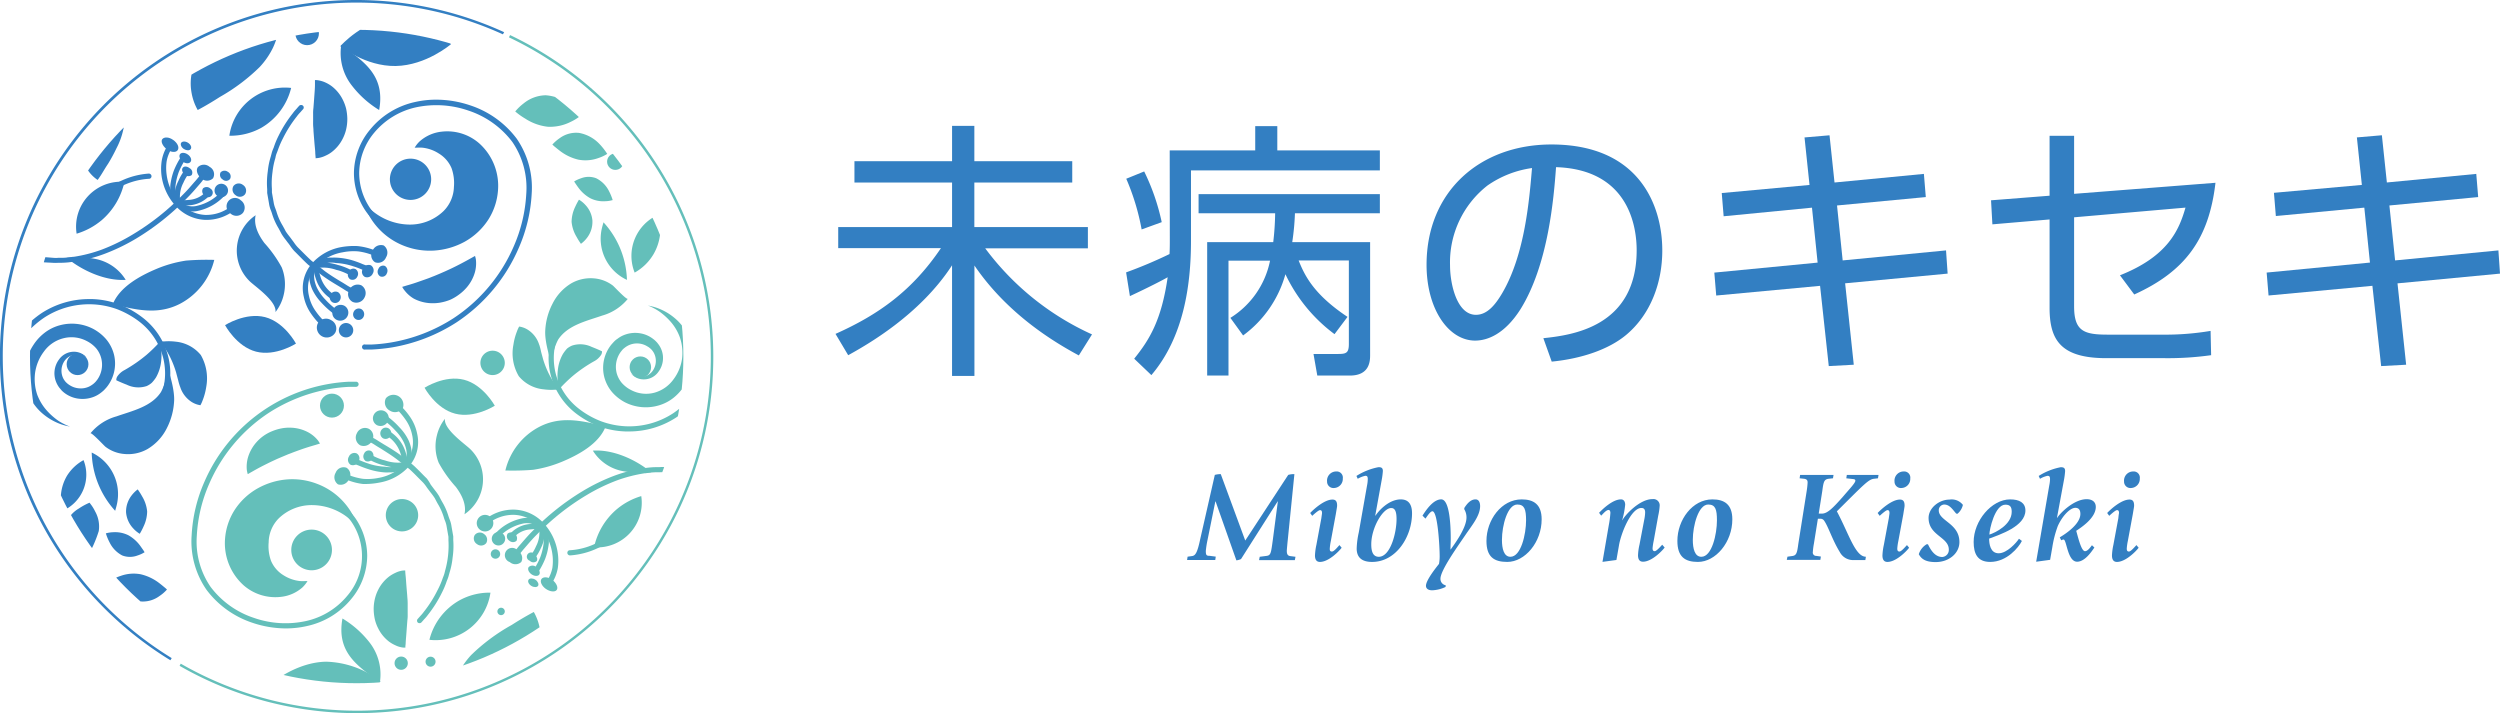 <svg xmlns="http://www.w3.org/2000/svg" xmlns:xlink="http://www.w3.org/1999/xlink" width="420" height="119.815" viewBox="0 0 420 119.815"><defs><clipPath id="a"><circle cx="54.884" cy="54.884" r="54.884" fill="none"/></clipPath></defs><g transform="translate(-0.657 0.022)"><g transform="translate(5.695 4.99)" clip-path="url(#a)"><path d="M12.531,82.075l-.579-.126a8.7,8.7,0,0,1-1.62-.537A9.886,9.886,0,0,1,8.033,80a8.661,8.661,0,0,1-2.249-2.795,8.887,8.887,0,0,1,.587-8.887,8.124,8.124,0,0,1,1.8-1.964,7.234,7.234,0,0,1,2.518-1.284,7.754,7.754,0,0,1,5.623.537,7.553,7.553,0,0,1,2.249,1.771,6.437,6.437,0,0,1,1.351,2.694,6.311,6.311,0,0,1-1.276,5.4c-.168.185-.277.319-.5.537a6.4,6.4,0,0,1-.5.411,4.649,4.649,0,0,1-1.242.68,5.211,5.211,0,0,1-2.618.252,4.918,4.918,0,0,1-2.249-.974A4.78,4.78,0,0,1,11.1,76l-.1-.126a.9.9,0,0,1-.109-.126l-.159-.185a4.1,4.1,0,0,1-.579-1.024,3.886,3.886,0,0,1,.5-3.751,3.055,3.055,0,0,1,2.518-1.3,2.8,2.8,0,0,1,1.678.562,2.752,2.752,0,0,1,.436.42,2.383,2.383,0,0,0-.5-.311A2.66,2.66,0,0,0,13.186,70,2.518,2.518,0,0,0,11.4,71.325a2.912,2.912,0,0,0,0,2.711,3.222,3.222,0,0,0,.42.579l.176.159.059.059.084.059a2.4,2.4,0,0,0,.336.235,3.357,3.357,0,0,0,1.561.512,3.265,3.265,0,0,0,1.678-.3,4.062,4.062,0,0,0,.7-.445,3.894,3.894,0,0,0,.369-.344l.269-.327a4.355,4.355,0,0,0,.7-3.609,4.3,4.3,0,0,0-.839-1.678,5.253,5.253,0,0,0-1.628-1.259,5.48,5.48,0,0,0-3.953-.436,5.749,5.749,0,0,0-3.239,2.249A7.679,7.679,0,0,0,6.623,73.1a8.233,8.233,0,0,0,.369,3.609A8.518,8.518,0,0,0,8.629,79.4a11.019,11.019,0,0,0,1.9,1.678,9.651,9.651,0,0,0,2,1Z" transform="translate(-5.775 -15.409)" fill="#337fc2"/><path d="M27.642,87.194a6.579,6.579,0,0,1-3.8.839,6.026,6.026,0,0,1-3.273-1.225c-.277-.235-2.35-2.467-2.518-2.249a8.661,8.661,0,0,1,4.381-2.853c2.618-.923,5.874-1.611,7.477-4.1a9.231,9.231,0,0,0,1.049-4.381c0,.218,1.217,3.466,1.158,5.765A11.212,11.212,0,0,1,30.881,83.7,8.442,8.442,0,0,1,27.642,87.194Z" transform="translate(-7.896 -16.768)" fill="#337fc2"/><path d="M28.341,75.84a4.456,4.456,0,0,1-3.357-.227c-1-.378-1.754-.747-1.754-.747a.84.84,0,0,0,0-.168,1.779,1.779,0,0,1,.117-.386,3.256,3.256,0,0,1,1.284-1.166,24.438,24.438,0,0,0,3.693-2.56,25.269,25.269,0,0,0,2.207-2.157s.109.4.21,1.032a8.921,8.921,0,0,1,0,2.409,6.873,6.873,0,0,1-.839,2.518,5.992,5.992,0,0,1-.722.915A3.55,3.55,0,0,1,28.341,75.84Z" transform="translate(-8.729 -15.996)" fill="#337fc2"/><path d="M35.354,75.918a4.649,4.649,0,0,0,1.93,2.568,3.818,3.818,0,0,0,1.485.554,5.555,5.555,0,0,0,.378-.839,10.406,10.406,0,0,0,.6-2.249,7.854,7.854,0,0,0-.915-5.346,6.21,6.21,0,0,0-4.2-2.241,9.357,9.357,0,0,0-1.9-.05,2.79,2.79,0,0,0-.764.092l.579.688a12.193,12.193,0,0,1,1.116,1.838,16.389,16.389,0,0,1,1.015,2.585c.117.453.235.89.344,1.3a11.253,11.253,0,0,0,.319,1.1Z" transform="translate(-10.135 -15.974)" fill="#337fc2"/><path d="M14.673,59.85h.7a14.376,14.376,0,0,1,4.481.89,15.71,15.71,0,0,1,3.852,2.148,11.942,11.942,0,0,1,4.355,6.47,11.615,11.615,0,0,1,.109,5.539,9.508,9.508,0,0,1-.663,2.056.445.445,0,0,1-.587.193.436.436,0,0,1-.193-.587,9.231,9.231,0,0,0,.579-1.846,10.7,10.7,0,0,0-.092-5.136,11.136,11.136,0,0,0-4.037-5.992,15.056,15.056,0,0,0-3.634-2.022A13.771,13.771,0,0,0,7.288,62.955a15.827,15.827,0,0,0-4.968,5.413A17.221,17.221,0,0,0,.465,73.286a14.888,14.888,0,0,0-.294,1.964.478.478,0,0,1-.462.411A.445.445,0,0,1-.71,75.2a15.634,15.634,0,0,1,.319-2.09,17.791,17.791,0,0,1,1.955-5.161,16.784,16.784,0,0,1,5.253-5.732,14.653,14.653,0,0,1,7.855-2.367Z" transform="translate(-4.879 -14.617)" fill="#337fc2"/><path d="M49.769,11.572A13.226,13.226,0,0,0,51.942,8.4a11.657,11.657,0,0,0,.923-2.929,8.946,8.946,0,0,0,.042-3.021,24.958,24.958,0,0,0-5.136,1.41c-2.82,1.074-6.109,2.988-7.922,5.472a9.231,9.231,0,0,0-1.611,3.651,8.711,8.711,0,0,0,.042,3.046A8.921,8.921,0,0,0,39.3,18.856s1.628-.839,3.718-2.19a31.932,31.932,0,0,0,6.756-5.094Z" transform="translate(-11.123 -5.387)" fill="#337fc2"/><path d="M23.24,24.851a7.687,7.687,0,0,0-.252-4.792,6.244,6.244,0,0,0-1.074-1.829,6.765,6.765,0,0,0-.8.722c-.47.47-1.116,1.141-1.8,1.939a21.4,21.4,0,0,0-1.871,2.845,11.27,11.27,0,0,0-1.108,3.231,6.193,6.193,0,0,0,1.108,4.7,5.967,5.967,0,0,0,1.527,1.477s.21-.277.529-.764.713-1.2,1.225-1.955a27.342,27.342,0,0,0,1.427-2.635,12.194,12.194,0,0,0,1.091-2.937Z" transform="translate(-7.605 -7.925)" fill="#337fc2"/><path d="M6.59,45.04a16.986,16.986,0,0,0,.99-3.55c.193-1.141.378-2.174.436-3.105.117-1.855.1-3.105.1-3.105S2.856,38.7.976,48.649A11.547,11.547,0,0,0,1.3,53.508a20.981,20.981,0,0,0,2.022-2.442A25.059,25.059,0,0,0,6.59,45.04Z" transform="translate(-5.13 -10.666)" fill="#337fc2"/><path d="M61.373.34h1.284a26.868,26.868,0,0,1,2.971.143.453.453,0,0,1,.394.487.445.445,0,0,1-.478.394s-1.074-.109-2.9-.143a66.071,66.071,0,0,0-7.7.294A63.889,63.889,0,0,0,32.58,7.775a52.568,52.568,0,0,0-17.934,14.6l-.512.655c-.311.394-.613.78-.89,1.158l-1.536,2.274c-.218.319-.436.629-.621.94L9.225,30.61C9,31,8.9,31.231,8.889,31.24a.428.428,0,0,1-.571.235.445.445,0,0,1-.235-.579,7.015,7.015,0,0,1,.378-.722l1.871-3.223c.2-.327.42-.646.655-.982l1.536-2.283c.294-.4.6-.789.915-1.192l.512-.646A53.34,53.34,0,0,1,32.186,6.995,65,65,0,0,1,54.844.65C57.454.407,59.695.34,61.373.34Z" transform="translate(-6.288 -5.048)" fill="#337fc2"/><path d="M24.373,59.885c3.189.722,6.269,1.116,9.424-.5A11.354,11.354,0,0,0,39.571,52a42.559,42.559,0,0,0-4.725.117A20.863,20.863,0,0,0,29.92,53.49c-2.778,1.167-6.252,3.03-7.41,5.992Z" transform="translate(-8.613 -13.351)" fill="#337fc2"/><path d="M87.917,35.678a7.486,7.486,0,0,0-.394-3.223,5.3,5.3,0,0,0-2.148-2.467,6.3,6.3,0,0,0-2.769-.973,7.636,7.636,0,0,0-.932,0h-.352l.193-.294a4.59,4.59,0,0,1,.68-.789,6.6,6.6,0,0,1,3.718-1.611,8.14,8.14,0,0,1,6.311,2.014,9.575,9.575,0,0,1,3.1,7.905,10.591,10.591,0,0,1-1.578,4.792A11.262,11.262,0,0,1,89.755,44.8a12.278,12.278,0,0,1-5.144,1.5,11.85,11.85,0,0,1-4.926-.738,11.548,11.548,0,0,1-5.74-4.683,10.441,10.441,0,0,1-.906-1.922c-.159-.462-.218-.722-.218-.722s.159.21.5.562a10,10,0,0,0,7.158,3.139A8.107,8.107,0,0,0,86.2,39.647a5.975,5.975,0,0,0,1.72-3.969Z" transform="translate(-16.702 -9.218)" fill="#337fc2"/><path d="M84.6,19.93a17.858,17.858,0,0,1,5.715.948,16.037,16.037,0,0,1,7.83,5.6,14.5,14.5,0,0,1,2.518,9.282A26.082,26.082,0,0,1,98.5,44.821a28.449,28.449,0,0,1-10.49,12.538,28.861,28.861,0,0,1-10.859,4.2,30.34,30.34,0,0,1-3.273.344H72.715a.436.436,0,1,1,0-.839h1.108a26.7,26.7,0,0,0,3.164-.336A27.929,27.929,0,0,0,87.51,56.662,27.509,27.509,0,0,0,97.673,44.519a25.335,25.335,0,0,0,2.081-8.761,13.645,13.645,0,0,0-2.341-8.728A15.206,15.206,0,0,0,90,21.751a16.432,16.432,0,0,0-8.837-.52A12.706,12.706,0,0,0,74.2,25.494,10.725,10.725,0,0,0,71.683,32.3a10.608,10.608,0,0,0,1.846,5.874A10.2,10.2,0,0,0,77.1,41.338a10.683,10.683,0,0,0,2.912,1.032,7.906,7.906,0,0,0,1.074.151.445.445,0,0,1,.42.462.462.462,0,0,1-.462.42,9.86,9.86,0,0,1-1.192-.168,11.228,11.228,0,0,1-3.164-1.125,11.053,11.053,0,0,1-3.886-3.432,11.4,11.4,0,0,1-2-6.378,11.573,11.573,0,0,1,2.736-7.368,13.427,13.427,0,0,1,7.494-4.6A16,16,0,0,1,84.6,19.93Z" transform="translate(-16.379 -8.198)" fill="#337fc2"/><path d="M2.573,91.33s4.574.638,5.874,4.817c1.343,2.744.269,8.165,2.383,12.756C11.259,109.759,1.876,98.312,2.573,91.33Z" transform="translate(-5.401 -19.679)" fill="#337fc2"/><path d="M12.972,104.437a5.094,5.094,0,0,1,2.3-2.853,10.709,10.709,0,0,1,1.788-.973l.311.411a7.1,7.1,0,0,1,.638,1.074,5.136,5.136,0,0,1,.6,3.281,20.141,20.141,0,0,1-2.115,4.641c-.839,1.561-1.678,2.845-1.678,2.845l-.428-.94a18.673,18.673,0,0,1-.839-2.291A10.449,10.449,0,0,1,12.972,104.437Z" transform="translate(-7.056 -21.171)" fill="#337fc2"/><path d="M8.42,105.25a.42.42,0,0,1,.394.252,3.6,3.6,0,0,0,.235.4l.755,1.25c.3.52.688,1.1,1.225,1.871s1.057,1.494,1.72,2.358a57.309,57.309,0,0,0,11.262,10.809,73.733,73.733,0,0,0,13.562,7.83h0l1.746.78a.453.453,0,0,1,.227.579.445.445,0,0,1-.579.227l-1.754-.78a74.788,74.788,0,0,1-13.729-7.93,58.174,58.174,0,0,1-11.438-10.985c-.671-.839-1.276-1.678-1.754-2.392s-.94-1.385-1.25-1.922l-.747-1.234a3.357,3.357,0,0,1-.3-.487.436.436,0,0,1,.21-.579A.5.5,0,0,1,8.42,105.25Z" transform="translate(-6.272 -21.917)" fill="#337fc2"/><path d="M59.137,21a.42.42,0,0,1,.294.73l-.285.319c-.05.067-.134.151-.218.243a6.218,6.218,0,0,0-.545.655,20.7,20.7,0,0,0-2.291,3.617,14.669,14.669,0,0,0-.839,1.93c-.084.235-.176.478-.277.722a3.929,3.929,0,0,0-.168.671,12.3,12.3,0,0,0-.487,2.375,13.427,13.427,0,0,0-.1,2.853v.571l.294,1.678a4.708,4.708,0,0,0,.294,1.041c.076.21.159.42.218.638a9.97,9.97,0,0,0,1.015,2.249c.168.311.336.6.487.915a9.719,9.719,0,0,0,.613.839c.134.168.26.336.386.512s.243.319.361.487a7.175,7.175,0,0,0,.655.839l.839.839c.5.5.982.982,1.469,1.427l2.283,1.779c.932.68,1.8,1.208,2.576,1.678.4.235.755.453,1.066.655a8.535,8.535,0,0,0,.89.5l.512.252a.436.436,0,0,1,.2.587.445.445,0,0,1-.587.2l-.462-.252a7.939,7.939,0,0,1-.99-.562c-.294-.193-.646-.4-1.032-.638-.747-.445-1.678-1.007-2.652-1.72l-2.325-1.779c-.52-.47-1.015-.973-1.519-1.485-.269-.269-.545-.554-.839-.839a7.284,7.284,0,0,1-.713-.923c-.117-.159-.235-.327-.361-.478s-.252-.344-.378-.5a8.829,8.829,0,0,1-.688-.982c-.159-.311-.319-.6-.478-.9a10.91,10.91,0,0,1-1.1-2.442c-.05-.185-.126-.378-.193-.562a4.859,4.859,0,0,1-.336-1.234l-.3-1.729v-.629a13.755,13.755,0,0,1,.1-3,12.361,12.361,0,0,1,.512-2.518c.059-.235.126-.47.185-.7a7.126,7.126,0,0,1,.294-.764,13.587,13.587,0,0,1,.839-2.031,20.687,20.687,0,0,1,2.358-3.726,6.487,6.487,0,0,1,.6-.722l.193-.227.3-.336A.453.453,0,0,1,59.137,21Z" transform="translate(-13.577 -8.37)" fill="#337fc2"/><path d="M69.153,49.22a6.15,6.15,0,0,1,.839.042A10.742,10.742,0,0,1,72.77,50a.445.445,0,0,1,.269.571.428.428,0,0,1-.554.26,10.247,10.247,0,0,0-2.585-.7,9.231,9.231,0,0,0-2.635.151A7.754,7.754,0,0,0,62.7,52.8a5.446,5.446,0,0,0-1.108,4.767A6.714,6.714,0,0,0,62.75,60.2,11.061,11.061,0,0,0,65,62.588a.445.445,0,0,1,.076.621.453.453,0,0,1-.621.076A12.211,12.211,0,0,1,62.028,60.7a7.654,7.654,0,0,1-1.3-2.962,6.3,6.3,0,0,1,1.3-5.5A8.644,8.644,0,0,1,67.064,49.4,12.454,12.454,0,0,1,69.153,49.22Z" transform="translate(-14.731 -12.907)" fill="#337fc2"/><path d="M65.7,51.548a6.5,6.5,0,0,1,.688,0,11.75,11.75,0,0,1,2.568.411,16.636,16.636,0,0,1,1.888.688l.839.319a.447.447,0,1,1-.311.839l-.839-.327a15.281,15.281,0,0,0-1.846-.638,10.481,10.481,0,0,0-2.383-.386,3.587,3.587,0,0,0-3.189.923c-.6.73-.579,1.829,0,3.164a7.687,7.687,0,0,0,1.427,2.039,12.9,12.9,0,0,0,2.291,1.981.453.453,0,0,1,.176.6.445.445,0,0,1-.6.134,13.73,13.73,0,0,1-2.467-2.132,8.484,8.484,0,0,1-1.594-2.291c-.713-1.678-.663-3.088.134-4.07a4.079,4.079,0,0,1,3.223-1.25Z" transform="translate(-14.937 -13.28)" fill="#337fc2"/><path d="M69.014,62.922a1.36,1.36,0,0,1-1.821.6,1.292,1.292,0,0,1-.529-1.829,1.4,1.4,0,0,1,1.8-.554,1.318,1.318,0,0,1,.545,1.788Z" transform="translate(-15.682 -14.802)" fill="#337fc2"/><path d="M67.669,59.783a.915.915,0,0,1-1.284.344.97.97,0,0,1,.982-1.67A1,1,0,0,1,67.669,59.783Z" transform="translate(-15.596 -14.373)" fill="#337fc2"/><path d="M71.166,55.11a.881.881,0,0,1-1.208.428.932.932,0,0,1-.218-1.276.839.839,0,0,1,1.183-.4A.948.948,0,0,1,71.166,55.11Z" transform="translate(-16.181 -13.636)" fill="#337fc2"/><path d="M77.092,54.443a.839.839,0,0,1-1.125.512.906.906,0,0,1-.3-1.234.839.839,0,0,1,1.1-.512A.948.948,0,0,1,77.092,54.443Z" transform="translate(-17.139 -13.54)" fill="#337fc2"/><path d="M72.4,63.107a.923.923,0,0,1-1.25.462.948.948,0,0,1-.411-1.284.931.931,0,0,1,1.242-.462A.982.982,0,0,1,72.4,63.107Z" transform="translate(-16.35 -14.92)" fill="#337fc2"/><path d="M70.071,66.394a1.21,1.21,0,1,1-.541-1.624,1.21,1.21,0,0,1,.541,1.624Z" transform="translate(-15.891 -15.387)" fill="#337fc2"/><path d="M66.455,66.137a1.662,1.662,0,0,1-2.9-1.62,1.595,1.595,0,0,1,2.207-.5,1.553,1.553,0,0,1,.7,2.115Z" transform="translate(-15.179 -15.247)" fill="#337fc2"/><path d="M72.407,59.081a1.527,1.527,0,0,1-2.022.772,1.469,1.469,0,0,1-.562-2.022,1.586,1.586,0,0,1,2.022-.764A1.527,1.527,0,0,1,72.407,59.081Z" transform="translate(-16.188 -14.15)" fill="#337fc2"/><path d="M74.222,54.462a1.041,1.041,0,0,1-1.334.562.982.982,0,0,1-.319-1.385,1.057,1.057,0,0,1,1.334-.562,1.015,1.015,0,0,1,.319,1.385Z" transform="translate(-16.636 -13.517)" fill="#337fc2"/><path d="M76.752,51.087a1.435,1.435,0,0,1-1.846.839,1.41,1.41,0,0,1-.4-1.981,1.527,1.527,0,0,1,1.855-.839,1.477,1.477,0,0,1,.394,1.981Z" transform="translate(-16.933 -12.878)" fill="#337fc2"/><path d="M64.251,52.5a9.441,9.441,0,0,1,2.518.428l.411.109a11.413,11.413,0,0,1,2.148.915.445.445,0,0,1,.159.6.436.436,0,0,1-.6.151,10.633,10.633,0,0,0-1.939-.839l-.436-.109a6.714,6.714,0,0,0-2.962-.336,7.6,7.6,0,0,0,.336,1.536,5.413,5.413,0,0,0,2.425,3.055.439.439,0,1,1-.462.747,6.269,6.269,0,0,1-2.761-3.525A7.654,7.654,0,0,1,62.69,53.1.436.436,0,0,1,63,52.676a4.607,4.607,0,0,1,1.25-.176Z" transform="translate(-15.073 -13.435)" fill="#337fc2"/><path d="M35.555,34.42a.47.47,0,0,1,.269.092.436.436,0,0,1,.076.613L35.06,36.2l-.537.621c-.5.587-1.125,1.309-1.9,2.073a41.96,41.96,0,0,1-8.577,6.781,33.309,33.309,0,0,1-5.262,2.518,24.715,24.715,0,0,1-4.993,1.284H13.66a13.578,13.578,0,0,1-1.939.185h-.6a5.79,5.79,0,0,1-1.015,0l-1.318-.067a.436.436,0,0,1-.4-.478A.42.42,0,0,1,8.9,48.72l1.36.109a4.339,4.339,0,0,0,.839,0h.713a13.729,13.729,0,0,0,1.737-.168h.134a24.019,24.019,0,0,0,4.8-1.242A31.965,31.965,0,0,0,23.613,44.9,41.238,41.238,0,0,0,32,38.255c.747-.739,1.36-1.452,1.846-2.022l.537-.613.839-1.049a.445.445,0,0,1,.327-.151Z" transform="translate(-6.342 -10.528)" fill="#337fc2"/><path d="M33.509,29.1a.462.462,0,0,1,.235.059.445.445,0,0,1,.143.6,5.925,5.925,0,0,0-.755,1.981,8.065,8.065,0,0,0,0,2.291A8.5,8.5,0,0,0,35.3,38.692a6.219,6.219,0,0,0,4.288,2.073,6.714,6.714,0,0,0,4.758-1.788.436.436,0,0,1,.621,0,.428.428,0,0,1,0,.621A7.654,7.654,0,0,1,39.585,41.6a7.083,7.083,0,0,1-4.918-2.316,9.382,9.382,0,0,1-2.4-5.144,9.03,9.03,0,0,1,.042-2.518,6.907,6.907,0,0,1,.839-2.283A.42.42,0,0,1,33.509,29.1Z" transform="translate(-10.171 -9.672)" fill="#337fc2"/><path d="M36.17,31.16a.445.445,0,0,1,.352.7,12.957,12.957,0,0,0-1.041,1.981,9.844,9.844,0,0,0-.512,1.947,3.785,3.785,0,0,0,.755,3.063,3,3,0,0,0,2.862.7,7.712,7.712,0,0,0,3.927-2.283.436.436,0,1,1,.621.613A8.459,8.459,0,0,1,38.755,40.4a3.869,3.869,0,0,1-3.659-.982,4.523,4.523,0,0,1-.982-3.785,10.171,10.171,0,0,1,.562-2.09A13.529,13.529,0,0,1,35.8,31.4.42.42,0,0,1,36.17,31.16Z" transform="translate(-10.465 -10.004)" fill="#337fc2"/><path d="M44.872,37.138a1.133,1.133,0,1,1-1.206-.313A1.133,1.133,0,0,1,44.872,37.138Z" transform="translate(-11.891 -10.905)" fill="#337fc2"/><path d="M41.8,37.681a.777.777,0,1,1-.99,1.158.881.881,0,0,1-.243-1.2.923.923,0,0,1,1.234.042Z" transform="translate(-11.493 -11.011)" fill="#337fc2"/><path d="M37.676,33.6a.839.839,0,0,1,.336,1.15.881.881,0,0,1-1.192-.1c-.4-.352-.537-.839-.3-1.133S37.256,33.27,37.676,33.6Z" transform="translate(-10.847 -10.351)" fill="#337fc2"/><path d="M37.357,28.52c.453.294.655.755.453,1.049s-.713.277-1.15,0-.638-.78-.453-1.049S36.912,28.235,37.357,28.52Z" transform="translate(-10.804 -9.546)" fill="#337fc2"/><path d="M45.3,34.335a.881.881,0,0,1,.378,1.2.839.839,0,0,1-1.234.092.906.906,0,0,1-.361-1.192A.923.923,0,0,1,45.3,34.335Z" transform="translate(-12.066 -10.485)" fill="#337fc2"/><path d="M48.245,36.952a1.125,1.125,0,0,1,.352,1.569,1.1,1.1,0,0,1-1.586.151,1.15,1.15,0,0,1-.361-1.536,1.125,1.125,0,0,1,1.594-.185Z" transform="translate(-12.469 -10.895)" fill="#337fc2"/><path d="M47.691,40a1.477,1.477,0,0,1,.369,2.1,1.46,1.46,0,0,1-2.123.092A1.41,1.41,0,1,1,47.691,40Z" transform="translate(-12.277 -11.361)" fill="#337fc2"/><path d="M41.5,33.311a1.4,1.4,0,0,1,.579,1.913,1.418,1.418,0,0,1-1.989,0c-.68-.545-.932-1.393-.545-1.88A1.452,1.452,0,0,1,41.5,33.311Z" transform="translate(-11.323 -10.291)" fill="#337fc2"/><path d="M37.288,30.865c.5.352.7.915.436,1.242s-.839.294-1.326-.076-.663-.932-.428-1.242S36.818,30.512,37.288,30.865Z" transform="translate(-10.76 -9.91)" fill="#337fc2"/><path d="M34.248,27.92c.73.5,1.074,1.267.747,1.72s-1.183.361-1.871-.193-1.007-1.309-.7-1.678S33.518,27.383,34.248,27.92Z" transform="translate(-10.188 -9.416)" fill="#337fc2"/><path d="M36.862,34a.453.453,0,0,1,.277.1.436.436,0,0,1,.059.613,7.611,7.611,0,0,0-.839,1.469,4.935,4.935,0,0,0-.537,2.853,5.749,5.749,0,0,0,1.418,0,4.2,4.2,0,0,0,2.87-1.326.428.428,0,0,1,.613-.067.436.436,0,0,1,.067.621,5.035,5.035,0,0,1-3.466,1.678,6.386,6.386,0,0,1-2.006-.067.436.436,0,0,1-.327-.327,5.673,5.673,0,0,1,.554-3.726,7.729,7.729,0,0,1,.973-1.678A.42.42,0,0,1,36.862,34Z" transform="translate(-10.603 -10.46)" fill="#337fc2"/><path d="M77.385,11.653c5.128-.092,9.282-3.667,9.282-3.667S82.471,3.537,77.3,3.63,68.07,8.321,68.07,8.321,72.266,11.745,77.385,11.653Z" transform="translate(-15.938 -5.577)" fill="#337fc2"/><path d="M51.714,63.423C48.424,62.584,45,64.774,45,64.774s1.913,3.592,5.2,4.448,6.714-1.351,6.714-1.351S55.012,64.279,51.714,63.423Z" transform="translate(-12.229 -15.161)" fill="#337fc2"/><path d="M23.884,110.421a3.592,3.592,0,0,0,2.593,0,5.035,5.035,0,0,0,1.166-.537s-.067-.126-.2-.327l-.537-.764a6.3,6.3,0,0,0-1.981-1.762,5.035,5.035,0,0,0-2.518-.512,5.2,5.2,0,0,0-1.267.193,8.6,8.6,0,0,0,.629,1.527,4.851,4.851,0,0,0,2.115,2.182Z" transform="translate(-8.392 -22.119)" fill="#337fc2"/><path d="M27.083,119.476a4.691,4.691,0,0,0,3.248-.9,6.521,6.521,0,0,0,1.259-1.091,4.2,4.2,0,0,0-.361-.327c-.235-.193-.562-.47-.957-.772a8.157,8.157,0,0,0-3.105-1.469,6.445,6.445,0,0,0-3.357.277,6.715,6.715,0,0,0-1.511.7,11.606,11.606,0,0,0,1.334,1.678,6.4,6.4,0,0,0,3.449,1.9Z" transform="translate(-8.579 -23.454)" fill="#337fc2"/><path d="M25.18,101.768a4.448,4.448,0,0,0,1.2,2.727,5.035,5.035,0,0,0,1.1.915,10.718,10.718,0,0,0,.646-1.242,6.042,6.042,0,0,0,.6-2.518,5.95,5.95,0,0,0-.839-2.518,11.22,11.22,0,0,0-.747-1.183,5.111,5.111,0,0,0-1.024,1.015A4.448,4.448,0,0,0,25.18,101.768Z" transform="translate(-9.042 -20.743)" fill="#337fc2"/><path d="M19.384,42.9A11.749,11.749,0,0,0,23.3,36.376a7.553,7.553,0,0,0-8.031,8.711,11.749,11.749,0,0,0,4.112-2.19Z" transform="translate(-7.434 -10.839)" fill="#337fc2"/><path d="M27.781,34.754a.436.436,0,0,1,0,.839,11.95,11.95,0,0,0-10.213,6.923A.436.436,0,0,1,17,42.76a.445.445,0,0,1-.243-.571,13.05,13.05,0,0,1,10.96-7.469Z" transform="translate(-7.682 -10.576)" fill="#337fc2"/><path d="M63.057,29.16l-.067-.839c0-.436-.084-1.057-.143-1.8s-.117-1.36-.159-2.014c0-.327-.05-.655-.059-.973s0-.7,0-.839V21.691a6.1,6.1,0,0,1,.05-.973c.059-.73.109-1.418.151-2.006s.109-1.351.109-1.871V16.01h.227a3.944,3.944,0,0,1,.629.1,4.457,4.457,0,0,1,.89.3,5.782,5.782,0,0,1,1.032.6,6.47,6.47,0,0,1,1.871,2.249,7.226,7.226,0,0,1,.587,1.561,8.719,8.719,0,0,1,.2,1.678,7.729,7.729,0,0,1-.2,1.8,6.714,6.714,0,0,1-.579,1.569,6.453,6.453,0,0,1-1.863,2.249,5.077,5.077,0,0,1-1.032.6,4.255,4.255,0,0,1-.89.319,3,3,0,0,1-.621.092Z" transform="translate(-15.063 -7.568)" fill="#337fc2"/><path d="M92.7,51.21l.05.2a2.45,2.45,0,0,1,.109.571,5.639,5.639,0,0,1-.2,2.039,6.764,6.764,0,0,1-1.385,2.518,7.46,7.46,0,0,1-1.217,1.125,7.763,7.763,0,0,1-1.553.923,8.442,8.442,0,0,1-1.611.462,7.318,7.318,0,0,1-1.678.1,6.714,6.714,0,0,1-2.786-.755,5.371,5.371,0,0,1-1.519-1.318,3.181,3.181,0,0,1-.344-.487l-.109-.176.739-.227c.453-.126,1.049-.3,1.678-.52s1.292-.445,1.955-.688c.327-.117.646-.26.973-.378l.982-.411.9-.394.948-.436c.638-.3,1.267-.621,1.855-.932s1.141-.613,1.536-.839Z" transform="translate(-17.931 -13.227)" fill="#337fc2"/><path d="M54.9,51.831a21.269,21.269,0,0,0-2.912-4.1c-1.007-1.343-1.846-3.021-1.469-4.666A7.175,7.175,0,0,0,49.5,54.139c.839.839,4.6,3.357,4.347,5.195a7.326,7.326,0,0,0,1.368-2.828A7.62,7.62,0,0,0,54.9,51.831Z" transform="translate(-12.607 -11.919)" fill="#337fc2"/><path d="M51.206,24.282a10.666,10.666,0,0,0,5.035-6.714A9.433,9.433,0,0,0,45.86,25.6a10.725,10.725,0,0,0,5.346-1.318Z" transform="translate(-12.367 -7.809)" fill="#337fc2"/><path d="M13.143,94.742a7.553,7.553,0,0,0-.739,5.874,6.63,6.63,0,0,0,3.533-8.526,7.553,7.553,0,0,0-2.795,2.652Z" transform="translate(-6.941 -19.801)" fill="#337fc2"/><circle cx="1.981" cy="1.981" r="1.981" transform="translate(44.579 -1.385)" fill="#337fc2"/><path d="M78,35.189a3.466,3.466,0,1,1,3.441,3.483A3.466,3.466,0,0,1,78,35.189Z" transform="translate(-17.535 -10.097)" fill="#337fc2"/><path d="M68.24,9a8.828,8.828,0,0,0,1.821,6.848A16.734,16.734,0,0,0,74.61,19.91C75.676,14.035,71.95,11.711,68.24,9Z" transform="translate(-15.949 -6.44)" fill="#337fc2"/><path d="M17.973,51.73a16.2,16.2,0,0,0-4.683-.159c2.694,2.216,6.554,3.911,9.919,3.7a7.687,7.687,0,0,0-5.237-3.541Z" transform="translate(-7.13 -13.269)" fill="#337fc2"/><path d="M22.246,100.355c.092-.319.185-.638.26-.948a7.737,7.737,0,0,0-4.2-8.837,15.106,15.106,0,0,0,3.936,9.785Z" transform="translate(-7.937 -19.556)" fill="#337fc2"/><circle cx="1.829" cy="1.829" r="1.829" transform="translate(6.16 54.347)" fill="#337fc2"/><path d="M128.184,61.13l.579.126a8.837,8.837,0,0,1,1.594.529,9.466,9.466,0,0,1,2.266,1.393,8.459,8.459,0,0,1,2.224,2.761,8.761,8.761,0,0,1-.6,8.8,8.232,8.232,0,0,1-1.779,1.939,7.226,7.226,0,0,1-2.518,1.267,7.7,7.7,0,0,1-5.556-.529,7.486,7.486,0,0,1-2.215-1.746,6.428,6.428,0,0,1-1.334-2.66,6.227,6.227,0,0,1,1.259-5.346c.168-.176.269-.311.487-.529a2.743,2.743,0,0,1,.5-.4,4.405,4.405,0,0,1,1.217-.68,5.035,5.035,0,0,1,2.585-.252,4.817,4.817,0,0,1,2.216.965,3.13,3.13,0,0,1,.436.378l.1.1.109.117.151.193a3.877,3.877,0,0,1,.579,1.007,3.835,3.835,0,0,1-.5,3.7,2.979,2.979,0,0,1-2.467,1.284A2.7,2.7,0,0,1,125.843,73a2.25,2.25,0,0,1-.428-.411,2.249,2.249,0,0,0,.5.3,2.61,2.61,0,0,0,1.536.2,2.442,2.442,0,0,0,1.762-1.309,2.87,2.87,0,0,0,0-2.677,3.02,3.02,0,0,0-.411-.571l-.168-.159s-.084-.084-.067-.059l-.076-.059a1.813,1.813,0,0,0-.336-.227,3.294,3.294,0,0,0-3.877.235,2.366,2.366,0,0,0-.369.336l-.26.327a4.272,4.272,0,0,0-.688,3.558,4.381,4.381,0,0,0,.839,1.628,5.262,5.262,0,0,0,1.611,1.242,5.388,5.388,0,0,0,3.9.428,5.875,5.875,0,0,0,1.779-.839,5.983,5.983,0,0,0,1.427-1.41,7.46,7.46,0,0,0,1.443-3.567,8.039,8.039,0,0,0-.4-3.533,8.283,8.283,0,0,0-1.6-2.652,11.12,11.12,0,0,0-1.771-1.594,9.768,9.768,0,0,0-2-1.057Z" transform="translate(-24.4 -14.823)" fill="#64bfba"/><path d="M113.47,56.535a6.554,6.554,0,0,1,3.76-.839,6.042,6.042,0,0,1,3.231,1.217c.269.227,2.316,2.434,2.518,2.215a8.535,8.535,0,0,1-4.33,2.828c-2.585.906-5.782,1.586-7.385,4.037a9.105,9.105,0,0,0-1.032,4.33c0-.218-1.2-3.424-1.141-5.69a10.909,10.909,0,0,1,1.217-4.649A8.316,8.316,0,0,1,113.47,56.535Z" transform="translate(-22.534 -13.946)" fill="#64bfba"/><path d="M114,69.118a4.423,4.423,0,0,1,3.29.218c.982.378,1.737.739,1.737.739a.6.6,0,0,0,0,.176,1.258,1.258,0,0,1-.117.378,3.122,3.122,0,0,1-1.259,1.15,23.581,23.581,0,0,0-3.625,2.518,26.159,26.159,0,0,0-2.182,2.132s-.1-.4-.21-1.024a8.393,8.393,0,0,1,0-2.375,6.714,6.714,0,0,1,.839-2.518,6.419,6.419,0,0,1,.7-.906,3.693,3.693,0,0,1,.822-.487Z" transform="translate(-22.93 -16.072)" fill="#64bfba"/><path d="M107.032,68.413a4.565,4.565,0,0,0-1.9-2.518,3.642,3.642,0,0,0-1.469-.545,5.2,5.2,0,0,0-.378.839,10,10,0,0,0-.587,2.216,7.553,7.553,0,0,0,.9,5.279,6.151,6.151,0,0,0,4.2,2.215,9.03,9.03,0,0,0,1.855.067,2.936,2.936,0,0,0,.755-.084l-.571-.68a12.956,12.956,0,0,1-1.15-1.846,16.064,16.064,0,0,1-1-2.518c-.117-.445-.235-.839-.344-1.276a9.231,9.231,0,0,0-.3-1.15Z" transform="translate(-21.483 -15.501)" fill="#64bfba"/><path d="M123.391,83.076h-.7a14.535,14.535,0,0,1-4.423-.839,15.794,15.794,0,0,1-3.81-2.123,11.833,11.833,0,0,1-4.3-6.386,11.48,11.48,0,0,1-.109-5.48,9.458,9.458,0,0,1,.655-2.022.436.436,0,0,1,.579-.193.42.42,0,0,1,.193.579,9.742,9.742,0,0,0-.579,1.829,10.742,10.742,0,0,0,.1,5.035A10.985,10.985,0,0,0,115,79.367a14.552,14.552,0,0,0,3.592,2,13.788,13.788,0,0,0,4.154.839,13.478,13.478,0,0,0,7.947-2.182,15.618,15.618,0,0,0,4.909-5.354,16.784,16.784,0,0,0,1.838-4.851,14.716,14.716,0,0,0,.294-1.93.453.453,0,0,1,.453-.411.436.436,0,0,1,.411.453,14.273,14.273,0,0,1-.31,2.064,17.733,17.733,0,0,1-1.93,5.1,16.515,16.515,0,0,1-5.186,5.656A14.468,14.468,0,0,1,123.391,83.076Z" transform="translate(-22.645 -15.604)" fill="#64bfba"/><path d="M116.125,84.711c-3.147-.713-6.193-1.108-9.307.5a11.187,11.187,0,0,0-5.7,7.335,43.638,43.638,0,0,0,4.666-.117,20.7,20.7,0,0,0,4.859-1.36c2.744-1.15,6.185-2.988,7.318-5.916C117.35,85,116.738,84.854,116.125,84.711Z" transform="translate(-21.253 -18.514)" fill="#64bfba"/><path d="M52.329,106.442a7.268,7.268,0,0,0,.386,3.172,5.212,5.212,0,0,0,2.115,2.442,6.4,6.4,0,0,0,2.753.965,7.158,7.158,0,0,0,.923,0h.344l-.193.294a5.278,5.278,0,0,1-.671.78,6.479,6.479,0,0,1-3.667,1.586,8.073,8.073,0,0,1-6.244-1.981,9.517,9.517,0,0,1-3.08-7.813,10.44,10.44,0,0,1,1.561-4.733,11.069,11.069,0,0,1,3.969-3.734,12.126,12.126,0,0,1,5.035-1.485,11.589,11.589,0,0,1,4.859.739,11.388,11.388,0,0,1,5.673,4.624,9.617,9.617,0,0,1,.89,1.9,6.284,6.284,0,0,1,.227.713s-.168-.21-.5-.554a10.423,10.423,0,0,0-1.469-1.284,9.878,9.878,0,0,0-5.6-1.813,7.973,7.973,0,0,0-5.656,2.257,5.874,5.874,0,0,0-1.662,3.927Z" transform="translate(-12.223 -20.415)" fill="#64bfba"/><path d="M54.206,117.838a17.707,17.707,0,0,1-5.648-.932,15.886,15.886,0,0,1-7.737-5.53,14.266,14.266,0,0,1-2.518-9.164,25.587,25.587,0,0,1,2.123-8.954A27.971,27.971,0,0,1,64.772,76.39h1.15a.436.436,0,0,1,.436.436.445.445,0,0,1-.436.428h-1.1a25.789,25.789,0,0,0-3.122.327A27.694,27.694,0,0,0,51.3,81.6a27.216,27.216,0,0,0-10.07,12,24.857,24.857,0,0,0-2.056,8.652,13.427,13.427,0,0,0,2.316,8.61,14.98,14.98,0,0,0,7.318,5.22,16.113,16.113,0,0,0,8.728.512,12.471,12.471,0,0,0,6.881-4.2,10.222,10.222,0,0,0,.688-12.529,10.071,10.071,0,0,0-3.533-3.122A10.456,10.456,0,0,0,58.7,95.725a8.39,8.39,0,0,0-1.057-.143.445.445,0,0,1-.411-.453.428.428,0,0,1,.445-.42,7.93,7.93,0,0,1,1.183.168,11.1,11.1,0,0,1,3.122,1.108,10.91,10.91,0,0,1,3.844,3.357,11.287,11.287,0,0,1,1.972,6.3,11.447,11.447,0,0,1-2.7,7.276,13.192,13.192,0,0,1-7.36,4.507,15.676,15.676,0,0,1-3.525.411Z" transform="translate(-11.146 -17.276)" fill="#64bfba"/><path d="M82.18,118.692a.428.428,0,0,1-.294-.109.436.436,0,0,1,0-.613l.285-.319.218-.243a5.872,5.872,0,0,0,.529-.638,20.351,20.351,0,0,0,2.266-3.575,13.7,13.7,0,0,0,.839-1.905c.084-.235.176-.47.269-.713a6.452,6.452,0,0,0,.176-.663,15.467,15.467,0,0,0,.571-5.17v-.562l-.294-1.678a4.313,4.313,0,0,0-.285-1.024,5.714,5.714,0,0,1-.218-.638,9.928,9.928,0,0,0-1.007-2.224c-.168-.3-.327-.6-.478-.9a9.47,9.47,0,0,0-.6-.839q-.2-.252-.378-.5c-.117-.143-.243-.311-.361-.478a6.352,6.352,0,0,0-.646-.839l-.839-.839c-.487-.5-.965-.973-1.443-1.41l-2.249-1.746c-.915-.68-1.779-1.2-2.518-1.678-.394-.235-.747-.445-1.049-.646a6.435,6.435,0,0,0-.881-.5l-.5-.252a.432.432,0,1,1,.386-.772l.5.243a8.2,8.2,0,0,1,.982.554c.294.193.638.394,1.015.629.747.445,1.678,1,2.627,1.678l2.274,1.779c.52.47,1.007.957,1.5,1.46.269.277.545.554.839.839a7.2,7.2,0,0,1,.646,1.015l.352.47.378.5a9.376,9.376,0,0,1,.68.965c.159.319.311.6.47.89a10.667,10.667,0,0,1,1.083,2.417c.059.185.126.369.193.554a4.734,4.734,0,0,1,.336,1.217l.294,1.678v.613a13.528,13.528,0,0,1-.109,2.971,12.646,12.646,0,0,1-.5,2.459c-.067.235-.134.47-.193.7a6.928,6.928,0,0,1-.285.755,13.527,13.527,0,0,1-.839,2,20.569,20.569,0,0,1-2.325,3.684,6.479,6.479,0,0,1-.6.713c-.076.084-.143.151-.193.218l-.3.336a.436.436,0,0,1-.319.134Z" transform="translate(-16.739 -19.011)" fill="#64bfba"/><path d="M72.757,94.176a7.856,7.856,0,0,1-.789,0,10.6,10.6,0,0,1-2.744-.738.428.428,0,0,1-.269-.554.42.42,0,0,1,.545-.26,10.406,10.406,0,0,0,2.518.688,9.03,9.03,0,0,0,2.6-.151,7.67,7.67,0,0,0,4.507-2.518A5.371,5.371,0,0,0,80.268,85.9a6.714,6.714,0,0,0-1.15-2.6A10.91,10.91,0,0,0,76.9,80.941a.428.428,0,0,1-.076-.613.436.436,0,0,1,.613-.067,11.749,11.749,0,0,1,2.4,2.518,7.553,7.553,0,0,1,1.276,2.92,6.185,6.185,0,0,1-1.284,5.43A8.61,8.61,0,0,1,74.8,93.941a12.271,12.271,0,0,1-2.039.235Z" transform="translate(-16.077 -17.883)" fill="#64bfba"/><path d="M76.624,92.68a6.4,6.4,0,0,1-.688,0,11.446,11.446,0,0,1-2.509-.462,17.95,17.95,0,0,1-1.863-.68l-.839-.319a.447.447,0,1,1,.311-.839l.839.327a18.239,18.239,0,0,0,1.771.638,10.424,10.424,0,0,0,2.367.378,3.543,3.543,0,0,0,3.139-.906c.621-.722.579-1.813,0-3.122a7.351,7.351,0,0,0-1.418-2.014,11.976,11.976,0,0,0-2.257-1.964.436.436,0,0,1-.134-.6.445.445,0,0,1,.6-.134,12.948,12.948,0,0,1,2.425,2.106,8.14,8.14,0,0,1,1.578,2.257c.7,1.62.663,3.055-.134,4.02a4,4,0,0,1-3.189,1.309Z" transform="translate(-16.318 -18.327)" fill="#64bfba"/><path d="M74.751,82.859a1.351,1.351,0,0,1,1.8-.6,1.292,1.292,0,0,1,.52,1.813,1.385,1.385,0,0,1-1.788.545A1.309,1.309,0,0,1,74.751,82.859Z" transform="translate(-16.988 -18.198)" fill="#64bfba"/><path d="M76.214,86.059a.906.906,0,0,1,1.267-.344.948.948,0,0,1,.285,1.309.923.923,0,0,1-1.259.336.973.973,0,0,1-.294-1.3Z" transform="translate(-17.226 -18.755)" fill="#64bfba"/><path d="M72.814,90.68A.839.839,0,0,1,74,90.26a.915.915,0,0,1,.227,1.259.881.881,0,0,1-1.175.4A.948.948,0,0,1,72.814,90.68Z" transform="translate(-16.679 -19.49)" fill="#64bfba"/><path d="M77.167,79.59a1.678,1.678,0,0,1,2.87,1.594,1.578,1.578,0,0,1-2.182.5,1.544,1.544,0,0,1-.688-2.09Z" transform="translate(-17.374 -17.698)" fill="#64bfba"/><path d="M71.354,86.539a1.485,1.485,0,0,1,1.989-.755,1.435,1.435,0,0,1,.554,2.022,1.561,1.561,0,0,1-1.989.755,1.5,1.5,0,0,1-.554-2.022Z" transform="translate(-16.436 -18.764)" fill="#64bfba"/><path d="M69.752,91.288a1.007,1.007,0,0,1,1.309-.562.973.973,0,0,1,.319,1.368,1.041,1.041,0,0,1-1.318.554A1,1,0,0,1,69.752,91.288Z" transform="translate(-16.185 -19.57)" fill="#64bfba"/><path d="M67.1,94.442a1.418,1.418,0,0,1,1.829-.839,1.376,1.376,0,0,1,.394,1.947,1.5,1.5,0,0,1-1.829.839,1.46,1.46,0,0,1-.394-1.947Z" transform="translate(-15.748 -20.029)" fill="#64bfba"/><path d="M78.683,92.428A9.667,9.667,0,0,1,76.216,92l-.4-.092A10.682,10.682,0,0,1,73.69,91a.428.428,0,0,1-.151-.587.436.436,0,0,1,.6-.159,9.87,9.87,0,0,0,1.913.839l.394.1a6.6,6.6,0,0,0,2.929.336,7.83,7.83,0,0,0-.327-1.519,5.4,5.4,0,0,0-2.358-3,.436.436,0,0,1-.143-.6.445.445,0,0,1,.6-.143,6.218,6.218,0,0,1,2.736,3.458,7.552,7.552,0,0,1,.386,2.1.428.428,0,0,1-.311.42A4.2,4.2,0,0,1,78.683,92.428Z" transform="translate(-16.808 -18.855)" fill="#64bfba"/><path d="M103.087,108.575a.378.378,0,0,1-.26-.092.428.428,0,0,1-.084-.6l.839-1.057.537-.613c.5-.579,1.108-1.292,1.871-2.048a41.49,41.49,0,0,1,8.468-6.714,32.545,32.545,0,0,1,5.2-2.518,24.915,24.915,0,0,1,4.926-1.267h.126a13.425,13.425,0,0,1,1.922-.176h.587a5.722,5.722,0,0,1,1.007,0l1.309.109a.436.436,0,0,1,.394.47.42.42,0,0,1-.462.4l-1.343-.117a5.876,5.876,0,0,0-.839,0h-.7a13.37,13.37,0,0,0-1.678.168h-.134a24.437,24.437,0,0,0-4.742,1.225A31.89,31.89,0,0,0,115,98.194a40.516,40.516,0,0,0-8.291,6.563c-.739.73-1.343,1.435-1.829,2-.193.227-.361.428-.52.6l-.839,1.032a.428.428,0,0,1-.428.185Z" transform="translate(-21.499 -20.022)" fill="#64bfba"/><path d="M107.878,114.361a.436.436,0,0,1-.227-.059.445.445,0,0,1-.143-.6,5.875,5.875,0,0,0,.747-1.947,8.2,8.2,0,0,0,0-2.266,8.459,8.459,0,0,0-2.14-4.607,6.135,6.135,0,0,0-4.263-2.006,6.714,6.714,0,0,0-4.708,1.762.436.436,0,1,1-.579-.646A7.553,7.553,0,0,1,101.936,102a7.007,7.007,0,0,1,4.859,2.291,9.231,9.231,0,0,1,2.367,5.035,8.853,8.853,0,0,1,0,2.518,6.89,6.89,0,0,1-.839,2.257.453.453,0,0,1-.445.26Z" transform="translate(-20.491 -21.393)" fill="#64bfba"/><path d="M105.956,112.915a.5.5,0,0,1-.235-.067.436.436,0,0,1-.126-.6,11.933,11.933,0,0,0,1.024-1.955,9.474,9.474,0,0,0,.512-1.922,3.718,3.718,0,0,0-.747-3.021,2.946,2.946,0,0,0-2.828-.7,7.738,7.738,0,0,0-3.877,2.257.428.428,0,0,1-.613,0,.445.445,0,0,1,0-.613,8.392,8.392,0,0,1,4.33-2.518,3.844,3.844,0,0,1,3.625.94,4.456,4.456,0,0,1,.973,3.743,9.961,9.961,0,0,1-.562,2.123,13.184,13.184,0,0,1-1.1,2.115A.445.445,0,0,1,105.956,112.915Z" transform="translate(-20.903 -21.66)" fill="#64bfba"/><path d="M98.611,108.312a1.125,1.125,0,1,1,1.2.325,1.125,1.125,0,0,1-1.2-.325Z" transform="translate(-20.75 -22.067)" fill="#64bfba"/><path d="M101.813,107.936a.839.839,0,0,1-.252-1.192.99.99,0,0,1,1.469,1.234.906.906,0,0,1-1.217-.042Z" transform="translate(-21.3 -22.127)" fill="#64bfba"/><path d="M105.905,111.963a.713.713,0,1,1,.839-1.032c.4.344.537.839.3,1.116A.84.84,0,0,1,105.905,111.963Z" transform="translate(-21.943 -22.772)" fill="#64bfba"/><path d="M106.2,117.022c-.445-.285-.646-.747-.453-1.032s.713-.277,1.141,0,.629.772.453,1.032S106.644,117.307,106.2,117.022Z" transform="translate(-21.985 -23.61)" fill="#64bfba"/><path d="M98.337,111.226a.789.789,0,1,1,.878.2.789.789,0,0,1-.878-.2Z" transform="translate(-20.719 -22.631)" fill="#64bfba"/><path d="M95.337,108.528A1.108,1.108,0,0,1,94.959,107a1.091,1.091,0,0,1,1.569-.151,1.133,1.133,0,0,1,.352,1.519A1.108,1.108,0,0,1,95.337,108.528Z" transform="translate(-20.236 -22.131)" fill="#64bfba"/><path d="M95.736,105.379a1.393,1.393,0,1,1,1.442.334,1.4,1.4,0,0,1-1.442-.334Z" transform="translate(-20.274 -21.517)" fill="#64bfba"/><path d="M101.841,112.043a1.225,1.225,0,1,1,1.393-1.871,1.41,1.41,0,0,1,.537,1.855,1.443,1.443,0,0,1-1.93.017Z" transform="translate(-21.235 -22.626)" fill="#64bfba"/><path d="M106.225,114.653c-.487-.352-.7-.906-.436-1.225a.963.963,0,0,1,1.309.076c.47.369.663.923.428,1.225S106.712,115,106.225,114.653Z" transform="translate(-21.985 -23.196)" fill="#64bfba"/><path d="M109.066,117.5c-.713-.5-1.057-1.259-.738-1.678s1.175-.352,1.855.185.99,1.3.688,1.678S109.787,117.983,109.066,117.5Z" transform="translate(-22.392 -23.572)" fill="#64bfba"/><path d="M105.9,110.762a.436.436,0,0,1-.277-.1.428.428,0,0,1-.059-.6,6.824,6.824,0,0,0,.839-1.452,4.884,4.884,0,0,0,.537-2.837,5.531,5.531,0,0,0-1.4,0,4.1,4.1,0,0,0-2.837,1.318.436.436,0,0,1-.671-.545,4.951,4.951,0,0,1,3.424-1.678,6.059,6.059,0,0,1,1.955.1.411.411,0,0,1,.327.319,5.673,5.673,0,0,1-.545,3.684,7.846,7.846,0,0,1-.965,1.628.445.445,0,0,1-.327.168Z" transform="translate(-21.388 -21.849)" fill="#64bfba"/><path d="M63.474,132.44c-5.035.092-9.164,3.625-9.164,3.625s4.2,4.389,9.231,4.3,9.08-4.632,9.08-4.632A15.612,15.612,0,0,0,63.474,132.44Z" transform="translate(-13.726 -26.288)" fill="#64bfba"/><path d="M90.084,81.661c3.248.848,6.655-1.334,6.655-1.334s-1.922-3.525-5.17-4.364-6.63,1.343-6.63,1.343S86.828,80.822,90.084,81.661Z" transform="translate(-18.651 -17.177)" fill="#64bfba"/><path d="M108.209,19.05a6.017,6.017,0,0,0-3.7,1.36,8.46,8.46,0,0,0-1.418,1.36,11.438,11.438,0,0,0,1.678,1.2,8.711,8.711,0,0,0,3.785,1.368,7.687,7.687,0,0,0,3.886-.839,8.023,8.023,0,0,0,1.678-1.057s-.168-.21-.47-.537a9.634,9.634,0,0,0-1.276-1.175A7.242,7.242,0,0,0,108.209,19.05Z" transform="translate(-21.569 -8.056)" fill="#64bfba"/><path d="M118.608,35.624a3.525,3.525,0,0,0-2.568,0,5.371,5.371,0,0,0-1.15.529,3.546,3.546,0,0,0,.2.319c.134.193.31.462.537.764a6.219,6.219,0,0,0,1.955,1.729,4.867,4.867,0,0,0,2.518.512,5.035,5.035,0,0,0,1.259-.193,8.8,8.8,0,0,0-.621-1.511,4.767,4.767,0,0,0-2.132-2.148Z" transform="translate(-23.467 -10.682)" fill="#64bfba"/><path d="M114.968,26.576a4.658,4.658,0,0,0-3.206.881,6.873,6.873,0,0,0-1.242,1.083l.361.327c.235.185.562.462.948.755a8.123,8.123,0,0,0,3.063,1.452,6.37,6.37,0,0,0,3.357-.269,6.772,6.772,0,0,0,1.494-.7,11.329,11.329,0,0,0-1.318-1.678,6.244,6.244,0,0,0-3.458-1.855Z" transform="translate(-22.764 -9.263)" fill="#64bfba"/><path d="M117.879,43.542a4.339,4.339,0,0,0-1.175-2.694,4.683,4.683,0,0,0-1.091-.9,11.555,11.555,0,0,0-.638,1.217,5.925,5.925,0,0,0-.6,2.518,5.95,5.95,0,0,0,.839,2.518,10.907,10.907,0,0,0,.73,1.167,4.842,4.842,0,0,0,1.015-1,4.389,4.389,0,0,0,.915-2.828Z" transform="translate(-23.385 -11.417)" fill="#64bfba"/><path d="M122.747,101.447a11.573,11.573,0,0,0-3.877,6.445,7.494,7.494,0,0,0,7.93-8.6,11.455,11.455,0,0,0-4.053,2.157Z" transform="translate(-24.107 -20.958)" fill="#64bfba"/><path d="M113.839,109.613a.436.436,0,0,1,0-.839,11.791,11.791,0,0,0,10.07-6.84.449.449,0,0,1,.839.319,12.873,12.873,0,0,1-10.817,7.385Z" transform="translate(-23.247 -21.337)" fill="#64bfba"/><path d="M80.054,114.18s0,.3.059.839.084,1.041.143,1.779.117,1.334.159,1.981a9.417,9.417,0,0,1,.05.965v1.838a5.833,5.833,0,0,1-.05.957c-.059.73-.109,1.41-.151,1.989s-.109,1.292-.134,1.788c0,.235-.042.453-.05.6v.227h-.218a2.92,2.92,0,0,1-.621-.092,3.793,3.793,0,0,1-.839-.3,5.656,5.656,0,0,1-1.024-.587,6.286,6.286,0,0,1-1.846-2.216,6.663,6.663,0,0,1-.579-1.544,8.485,8.485,0,0,1-.2-1.678,7.553,7.553,0,0,1,.2-1.771,6.714,6.714,0,0,1,.571-1.553,6.437,6.437,0,0,1,1.838-2.216,5.732,5.732,0,0,1,1.024-.6,4.077,4.077,0,0,1,.839-.311,2.518,2.518,0,0,1,.613-.092Z" transform="translate(-17.013 -23.353)" fill="#64bfba"/><path d="M49.506,93.394l-.05-.2a3.5,3.5,0,0,1-.109-.562,5.681,5.681,0,0,1,.193-2.014A6.714,6.714,0,0,1,50.916,88.1a7.192,7.192,0,0,1,1.2-1.1,7.285,7.285,0,0,1,1.544-.839,8.158,8.158,0,0,1,1.586-.462,7.143,7.143,0,0,1,1.628-.1,6.63,6.63,0,0,1,2.744.747A5.43,5.43,0,0,1,61.2,87.612a3.215,3.215,0,0,1,.336.478l.109.168-.739.227c-.436.126-1.024.3-1.678.512s-1.276.445-1.93.68c-.327.126-.646.26-.965.369l-1,.42-.89.378-.94.436c-.621.3-1.25.613-1.829.915s-1.125.613-1.519.839Z" transform="translate(-12.925 -18.755)" fill="#64bfba"/><path d="M87.668,91.2a20.818,20.818,0,0,0,2.878,4.053c1,1.326,1.821,2.979,1.452,4.6a7.083,7.083,0,0,0,1.007-10.91c-.839-.839-4.54-3.357-4.288-5.128A7.158,7.158,0,0,0,87.366,86.6,7.4,7.4,0,0,0,87.668,91.2Z" transform="translate(-19.004 -18.469)" fill="#64bfba"/><path d="M90.886,119.954a10.54,10.54,0,0,0-4.976,6.588,9.3,9.3,0,0,0,10.255-7.922,10.465,10.465,0,0,0-5.279,1.334Z" transform="translate(-18.807 -24.066)" fill="#64bfba"/><path d="M130.051,49.613a8.535,8.535,0,0,0,.839-6.663,7.553,7.553,0,0,0-3.995,9.735,8.485,8.485,0,0,0,3.155-3.071Z" transform="translate(-25.31 -11.899)" fill="#64bfba"/><path d="M93.642,129.732a13.192,13.192,0,0,0-2.174,3.164,11.371,11.371,0,0,0-.923,2.937,8.946,8.946,0,0,0,0,3.021,25.354,25.354,0,0,0,5.136-1.418c2.82-1.074,6.109-2.988,7.922-5.472a9.232,9.232,0,0,0,1.586-3.6,8.711,8.711,0,0,0,0-3.046,8.82,8.82,0,0,0-1.015-2.828s-1.628.839-3.718,2.182A32.058,32.058,0,0,0,93.642,129.732Z" transform="translate(-19.532 -24.689)" fill="#64bfba"/><path d="M121.6,116.718a7.712,7.712,0,0,0,.294,4.775,6.118,6.118,0,0,0,1.041,1.821,6.914,6.914,0,0,0,.839-.713c.47-.47,1.116-1.141,1.8-1.947a21.821,21.821,0,0,0,1.871-2.837,11,11,0,0,0,1.1-3.231,6.193,6.193,0,0,0-1.1-4.7,6.109,6.109,0,0,0-1.494-1.477s-.218.285-.537.764-.7,1.208-1.217,1.955a28.384,28.384,0,0,0-1.427,2.635,12.328,12.328,0,0,0-1.175,2.954Z" transform="translate(-24.506 -22.425)" fill="#64bfba"/><path d="M138.239,95.9a16.784,16.784,0,0,0-.982,3.55c-.193,1.141-.378,2.174-.436,3.1-.117,1.855-.1,3.105-.1,3.105s5.262-3.424,7.108-13.36a11.573,11.573,0,0,0-.285-4.884,20.982,20.982,0,0,0-2.022,2.442A25.126,25.126,0,0,0,138.239,95.9Z" transform="translate(-26.977 -19.048)" fill="#64bfba"/><path d="M73.762,138.116H72.487c-1.863-.042-2.929-.143-2.971-.151a.436.436,0,0,1,.084-.839s1.074.1,2.9.143a68.011,68.011,0,0,0,7.7-.294,63.956,63.956,0,0,0,22.407-6.294,52.551,52.551,0,0,0,17.934-14.594l.512-.663c.31-.394.613-.772.89-1.158L123.477,112c.218-.327.436-.638.621-.94l1.863-3.206a4.64,4.64,0,0,0,.327-.638.453.453,0,1,1,.839.344s-.117.26-.378.73l-1.871,3.223q-.3.478-.655.982l-1.536,2.274c-.294.4-.6.839-.923,1.2l-.5.646a53.533,53.533,0,0,1-18.236,14.854,64.93,64.93,0,0,1-22.659,6.336C77.69,138.04,75.449,138.116,73.762,138.116Z" transform="translate(-16.125 -22.188)" fill="#64bfba"/><circle cx="1.041" cy="1.041" r="1.041" transform="translate(110.524 46.358)" fill="#64bfba"/><circle cx="2.014" cy="2.014" r="2.014" transform="translate(48.716 61.119)" fill="#64bfba"/><path d="M82.615,102.607a2.719,2.719,0,1,1-.793-1.928,2.727,2.727,0,0,1,.793,1.928Z" transform="translate(-17.4 -21.053)" fill="#64bfba"/><path d="M86.818,132.279a.839.839,0,1,1-.839-.839A.839.839,0,0,1,86.818,132.279Z" transform="translate(-18.683 -26.128)" fill="#64bfba"/><circle cx="1.116" cy="1.116" r="1.116" transform="translate(61.245 105.287)" fill="#64bfba"/><path d="M132.523,103.181a.671.671,0,1,1-.671-.671.671.671,0,0,1,.671.671Z" transform="translate(-26.086 -21.476)" fill="#64bfba"/><path d="M130.519,109.876a.655.655,0,1,1-.655-.646.655.655,0,0,1,.655.646Z" transform="translate(-25.769 -22.557)" fill="#64bfba"/><path d="M100.762,122.253a.621.621,0,1,1-.613-.613.621.621,0,0,1,.613.613Z" transform="translate(-20.995 -24.552)" fill="#64bfba"/><circle cx="1.385" cy="1.385" r="1.385" transform="translate(96.954 20.762)" fill="#64bfba"/><path d="M100.212,72.236a2.048,2.048,0,1,1-.6-1.453,2.056,2.056,0,0,1,.6,1.453Z" transform="translate(-20.445 -16.278)" fill="#64bfba"/><path d="M65.091,109.407A3.416,3.416,0,1,1,61.676,106a3.416,3.416,0,0,1,3.416,3.407Z" transform="translate(-14.361 -22.037)" fill="#64bfba"/><path d="M74.759,134.507a8.728,8.728,0,0,0-1.8-6.764,16.591,16.591,0,0,0-4.49-3.953C67.416,129.547,71.1,131.846,74.759,134.507Z" transform="translate(-15.973 -24.898)" fill="#64bfba"/><path d="M123.8,93.652a16.1,16.1,0,0,0,4.624.168c-2.66-2.2-6.479-3.869-9.794-3.634A7.553,7.553,0,0,0,123.8,93.652Z" transform="translate(-24.068 -19.491)" fill="#64bfba"/><path d="M120.669,44.49c-.092.319-.185.629-.26.948a7.628,7.628,0,0,0,4.2,8.719,14.98,14.98,0,0,0-3.936-9.668Z" transform="translate(-24.319 -12.147)" fill="#64bfba"/><circle cx="1.804" cy="1.804" r="1.804" transform="translate(100.738 54.867)" fill="#64bfba"/></g><path d="M186.789,31.113V25.18h3.743v5.933H206.98V34.7H190.532v7.477h19.075v3.575H192.361A45.865,45.865,0,0,0,210.3,60.208l-2.215,3.533c-4.2-2.266-11.967-6.932-17.539-15.106V67.182h-3.76V48.6c-5.438,8.392-14.418,13.427-17.447,15.106l-2.132-3.583c7.293-3.256,12.915-7.293,17.716-14.409H167.663V42.174h19.126V34.7h-16.4V31.113Z" transform="translate(-26.185 -4.052)" fill="#337fc2"/><path d="M232.706,29.309h14.367V25.23h3.709v4.079h17.229v3.357h-31.73V44.49c0,7.435-1.217,16.18-6.655,22.566L226.74,64.3c2.518-3.13,4.574-6.395,5.623-13.687-.772.453-3.223,1.72-6.344,3.172l-.638-3.986a75.743,75.743,0,0,0,7.293-3.08c.05-.839.05-1.771.05-2.182ZM227.99,42.585a39.015,39.015,0,0,0-2.585-8.518l3.013-1.225a36.489,36.489,0,0,1,2.946,8.518Zm38.385,2.132V63.64c0,.948,0,3.491-3.4,3.491H257.5l-.638-3.625h3.986c1.452,0,1.955-.092,1.955-1.678V47.8h-8.434c1.041,2.627,2.627,5.757,8.207,9.475l-2.182,2.9a26.788,26.788,0,0,1-8.249-10.07,19.067,19.067,0,0,1-7.108,10.289L242.9,57.439a14.711,14.711,0,0,0,6.663-9.609h-6.982v19.3H239V44.716h11.1a45.1,45.1,0,0,0,.319-4.851H237.557V36.652h30.455v3.214H253.745a41.124,41.124,0,0,1-.453,4.851Z" transform="translate(-35.538 -4.06)" fill="#337fc2"/><path d="M305.151,61.444c4.666-.5,15.676-1.821,15.676-14.778,0-3.583-1.083-13.553-13.545-13.956-.378,5.253-1.318,16.415-5.984,23.884-2.677,4.2-5.572,5.253-7.612,5.253-4.439,0-8.157-5.253-8.157-12.731,0-12.328,8.971-20.216,20.98-20.216,14.678,0,18.622,10.154,18.622,17.808,0,5.4-1.947,10.742-6.076,14.191-2.937,2.442-7.477,3.986-12.5,4.481ZM295.768,35.79a16.386,16.386,0,0,0-6.294,13.427c0,3.088,1.133,8.3,4.347,8.3,1.9,0,3.265-1.678,4.439-3.676,3.81-6.521,4.532-15.727,4.985-20.98A17.229,17.229,0,0,0,295.768,35.79Z" transform="translate(-45.21 -4.65)" fill="#337fc2"/><path d="M378.343,33.547l.319,3.894-14.913,1.41.948,9.231L382.061,46.4l.269,3.9-17.221,1.628,1.452,13.679-4.2.227L360.9,52.354l-17.447,1.628-.319-3.852,17.355-1.678-.948-9.231L344.7,40.664l-.319-3.9,14.745-1.36-.839-7.981,4.2-.361.839,7.931Z" transform="translate(-54.471 -4.355)" fill="#337fc2"/><path d="M398.757,42.039,398.53,38l9.836-.772V27.16h4.12v9.752l23.75-1.855c-1.091,9.382-5.035,14.862-13.646,18.765l-2.4-3.223c8.107-3.214,9.928-7.628,11.01-11.371l-18.714,1.628V55.811c0,4.2,1.678,4.758,5.665,4.758h9.156a45.922,45.922,0,0,0,8.107-.629l.092,4.079a52.158,52.158,0,0,1-7.931.5h-9.693c-7.8,0-9.517-3.214-9.517-8.476V41.217Z" transform="translate(-63.379 -4.371)" fill="#337fc2"/><path d="M488.923,33.547l.319,3.894-14.913,1.41.957,9.231L492.641,46.4l.269,3.9-17.221,1.636,1.452,13.671-4.2.227-1.469-13.486-17.447,1.628-.319-3.852,17.355-1.678-.948-9.231-14.862,1.41-.319-3.9,14.77-1.326-.839-7.981,4.2-.361.839,7.931Z" transform="translate(-72.252 -4.355)" fill="#337fc2"/><path d="M91.422,7l-.193.378A59.441,59.441,0,1,1,36.093,112.6l-.193.369A59.861,59.861,0,1,0,91.422,7Z" transform="translate(-5.071 -1.129)" fill="#64bfba"/><path d="M.411,59.874A59.424,59.424,0,0,1,84.433,5.745l.21-.361A59.852,59.852,0,0,0,28.575,110.9l.218-.361A59.475,59.475,0,0,1,.411,59.874Z" transform="translate(0.71 0)" fill="#337fc2"/><path d="M237.674,108.762l.78-.109c.5-.092.839-.462,1.326-2.778l2.467-10.851a3.683,3.683,0,0,1,1-.134l4.112,11.161,7.217-11.027a3.415,3.415,0,0,1,1.041-.134l-1.108,11c-.109,1.041-.168,1.779-.168,1.888,0,.629.193.839.621.89l.839.109-.109.562h-6.009l.109-.562,1.041-.134c.839-.084.839-.386,1.167-2.753l.839-6.412H252.8l-6.151,9.684a2.618,2.618,0,0,1-.78.218l-3.491-9.9h-.042l-1.3,6.412a15.8,15.8,0,0,0-.3,1.888c0,.713.092.839.655.839l1.015.134-.084.562H237.59Z" transform="translate(-37.501 -15.261)" fill="#337fc2"/><path d="M267.517,107.174c-.369.52-2.165,2.383-3.642,2.383-.671,0-.839-.52-.839-1.1a10.145,10.145,0,0,1,.235-1.754l.839-4.507c.042-.352.109-.722.109-.839,0-.344-.084-.5-.344-.5s-1.083.755-1.3.957l-.344-.478c.629-.671,2.4-2.257,3.743-2.257.613,0,.78.394.78,1.024,0,.193-.084.6-.218,1.427l-.839,4.532a8.883,8.883,0,0,0-.176,1.25c0,.243,0,.5.369.5s1.015-.839,1.259-1.083Zm-2.45-11.136a1.536,1.536,0,0,1,1.519-1.678,1.032,1.032,0,0,1,1.125,1.175,1.527,1.527,0,0,1-1.427,1.6,1.074,1.074,0,0,1-1.217-1.1Z" transform="translate(-41.463 -15.175)" fill="#337fc2"/><path d="M274.654,101.6l.042.05c.453-.738,2.19-2.736,4.246-2.736,1.192,0,1.888.713,1.888,2.341,0,3.919-2.669,8.165-6.714,8.165-1.8,0-2.585-.839-2.585-2.249a14.269,14.269,0,0,1,.353-2.711l1.385-7.863a5.943,5.943,0,0,0,.126-1.083c0-.5-.151-.562-.428-.562a4.33,4.33,0,0,0-1.259.5l-.218-.478A10.638,10.638,0,0,1,275.2,93.5c.428,0,.73.084.73.646a12.811,12.811,0,0,1-.193,1.494Zm.587,6.957c1.947,0,2.988-3.986,2.988-6.328,0-1.167-.218-1.863-.89-1.863-1.435,0-3.357,3.357-3.357,6.093,0,1.208.277,2.1,1.292,2.1Z" transform="translate(-42.952 -15.038)" fill="#337fc2"/><path d="M288.587,114.661a5.69,5.69,0,0,1-2.249.562c-.7,0-1.041-.319-1.041-.755,0-1.015,1.947-3.357,2.19-3.684a7.081,7.081,0,0,0,.109-1.536c0-.973-.285-7.3-1.217-7.3-.369,0-.948.932-1.166,1.234l-.5-.5c.478-.739,1.737-2.736,3.147-2.736s1.6,4.381,1.6,6.588c0,.6-.042,1.217-.042,1.821h.042c.52-.738,2.644-3.55,2.644-5.354a2.6,2.6,0,0,0-.369-1.385V101.4c.344-.537.973-1.452,1.888-1.452.537,0,.772.5.772,1.125,0,1.628-1.36,3.214-2.518,4.926-1.242,1.838-4.146,5.874-4.146,7.276a1.083,1.083,0,0,0,.89,1.108Z" transform="translate(-45.078 -16.075)" fill="#337fc2"/><path d="M297.52,106.932c0-3.533,2.518-6.982,5.916-6.982,2.014,0,3.357.839,3.357,3.357,0,3.835-2.795,7.15-5.782,7.15C298.762,110.457,297.52,109.592,297.52,106.932Zm4.028,2.66c1.779,0,2.627-3.81,2.627-6.109,0-1.863-.269-2.669-1.477-2.669-1.628,0-2.576,3.491-2.576,5.942,0,1.469.319,2.837,1.427,2.837Z" transform="translate(-47.138 -16.075)" fill="#337fc2"/><path d="M321.688,104.32a16.774,16.774,0,0,0,.277-2.106c0-.319-.126-.5-.3-.5-.428,0-.973.7-1.25.957l-.352-.478c.587-.613,2.274-2.257,3.684-2.257.411,0,.7.3.7.915a14.267,14.267,0,0,1-.5,2.576h.042c.369-.78,2.862-3.533,5.035-3.533a1.057,1.057,0,0,1,1.217,1.175,10.522,10.522,0,0,1-.243,1.62l-.755,4.2a10.075,10.075,0,0,0-.193,1.25c0,.243.042.5.361.5s1.024-.839,1.259-1.083l.411.47c-.369.52-2.165,2.383-3.634,2.383-.68,0-.839-.52-.839-1.1a9.235,9.235,0,0,1,.243-1.754l.8-4.2a6.716,6.716,0,0,0,.151-1.234c0-.562-.26-.739-.629-.739-1.771,0-3.483,4.4-3.785,6.395l-.411,2.341-2.341.319Z" transform="translate(-50.762 -16.064)" fill="#337fc2"/><path d="M335.74,106.932c0-3.533,2.518-6.982,5.874-6.982,2.022,0,3.357.839,3.357,3.357,0,3.835-2.795,7.15-5.782,7.15C337.016,110.457,335.74,109.592,335.74,106.932Zm4.028,2.66c1.779,0,2.618-3.81,2.618-6.109,0-1.863-.26-2.669-1.469-2.669-1.628,0-2.585,3.491-2.585,5.942,0,1.469.327,2.837,1.435,2.837Z" transform="translate(-53.283 -16.075)" fill="#337fc2"/><path d="M357.757,108.788l.78-.109c.739-.092.839-.52,1.041-2.039l1.41-8.9a13.653,13.653,0,0,0,.151-1.368c0-.26,0-.587-.562-.671l-.78-.084.084-.562h5.614l-.092.562-.755.084c-.755.109-.839.545-1.041,2.039l-.6,3.81h.537c.932,0,1.863-.948,3.6-2.92,1.057-1.242,2.014-2.232,2.014-2.6,0-.109,0-.243-.394-.285l-1.125-.126.084-.562h5.329l-.092.562-.713.084c-.906.109-1.8,1.108-6.193,5.463,2.031,3.81,3.1,7.628,4.876,7.628l-.092.562h-1.947a2.518,2.518,0,0,1-2.341-1.343c-1.259-2.039-1.93-4.3-2.66-5.312a.73.73,0,0,0-.655-.285h-.369l-.671,4.2a12.189,12.189,0,0,0-.176,1.368.562.562,0,0,0,.571.671l.78.109-.092.562H357.64Z" transform="translate(-56.805 -15.287)" fill="#337fc2"/><path d="M381.117,107.174c-.369.52-2.165,2.383-3.642,2.383-.671,0-.839-.52-.839-1.1a10.148,10.148,0,0,1,.235-1.754l.839-4.507c.042-.352.109-.722.109-.839,0-.344-.084-.5-.344-.5s-1.083.755-1.3.957l-.344-.478c.629-.671,2.4-2.257,3.743-2.257.613,0,.78.394.78,1.024,0,.193-.084.6-.21,1.427l-.839,4.532a8.892,8.892,0,0,0-.176,1.25c0,.243.042.5.369.5s1.015-.839,1.259-1.083Zm-2.451-11.136a1.536,1.536,0,0,1,1.519-1.678,1.032,1.032,0,0,1,1.125,1.175,1.527,1.527,0,0,1-1.427,1.6,1.074,1.074,0,0,1-1.217-1.1Z" transform="translate(-59.729 -15.175)" fill="#337fc2"/><path d="M390.347,102.34c-.713-.839-1.15-1.519-2.031-1.519a.948.948,0,0,0-.89.982c0,1.8,3.466,2.165,3.466,5.329,0,1.88-1.754,3.357-3.986,3.357-1.779,0-2.425-.579-2.837-1.318a2.963,2.963,0,0,1,1.318-1.678h.218c.3.6,1.015,2.14,2.4,2.14a1.183,1.183,0,0,0,1.108-1.234c0-2.148-3.4-2.341-3.4-5.329,0-1.678,1.779-3.08,3.508-3.08a2.385,2.385,0,0,1,2.257.89,2.727,2.727,0,0,1-.915,1.494Z" transform="translate(-61.054 -16.081)" fill="#337fc2"/><path d="M403.157,106.932c-.545,1.083-2.518,3.525-5.329,3.525-2.148,0-2.778-1.4-2.778-3.357,0-3.55,3.013-7.15,6.135-7.15,1.519,0,2.56.545,2.56,1.863,0,2.669-4.3,4.053-6.093,4.725,0,.89.193,2.467,1.6,2.467s3.013-1.813,3.407-2.442Zm-5.463-1.066c1.024-.319,3.751-1.678,3.751-3.835,0-.839-.285-1.192-1.066-1.192C398.608,100.831,397.693,105.027,397.693,105.866Z" transform="translate(-62.82 -16.075)" fill="#337fc2"/><path d="M409.759,96.6a5.976,5.976,0,0,0,.134-1.083c0-.5-.151-.562-.436-.562a4.279,4.279,0,0,0-1.25.5l-.218-.478a10.66,10.66,0,0,1,3.7-1.469c.436,0,.739.084.739.646a12.817,12.817,0,0,1-.193,1.494l-1.175,6.353h.05c.47-.78,2.795-3.122,4.935-3.122.957,0,1.536.478,1.536,1.3,0,1.846-2.4,3.424-3.29,4.011.3,1.015.839,3.424,1.477,3.424.47,0,.931-.7,1.166-1l.411.386c-.436.629-1.578,2.383-2.9,2.383-1.628,0-1.754-3.726-2.274-3.726a.839.839,0,0,0-.394.134l-.252-.5c.881-.52,3.466-2.182,3.466-3.936,0-.587-.218-1.024-.839-1.024-.906,0-2.19,1.368-2.946,3.038a18.462,18.462,0,0,0-.931,3.592l-.369,2.106-2.341.319Z" transform="translate(-64.831 -15.038)" fill="#337fc2"/><path d="M427.067,107.174c-.369.52-2.165,2.383-3.642,2.383-.671,0-.839-.52-.839-1.1a10.151,10.151,0,0,1,.235-1.754l.839-4.507a7.549,7.549,0,0,1,.109-.839c0-.344-.084-.5-.344-.5s-1.083.755-1.3.957l-.344-.478c.621-.671,2.4-2.257,3.743-2.257.613,0,.78.394.78,1.024,0,.193-.084.6-.218,1.427l-.839,4.532a8.888,8.888,0,0,0-.176,1.25c0,.243.042.5.369.5s1.016-.839,1.259-1.083Zm-2.451-11.136a1.536,1.536,0,0,1,1.519-1.678,1.032,1.032,0,0,1,1.125,1.175,1.527,1.527,0,0,1-1.427,1.6,1.074,1.074,0,0,1-1.217-1.1Z" transform="translate(-67.118 -15.175)" fill="#337fc2"/></g></svg>